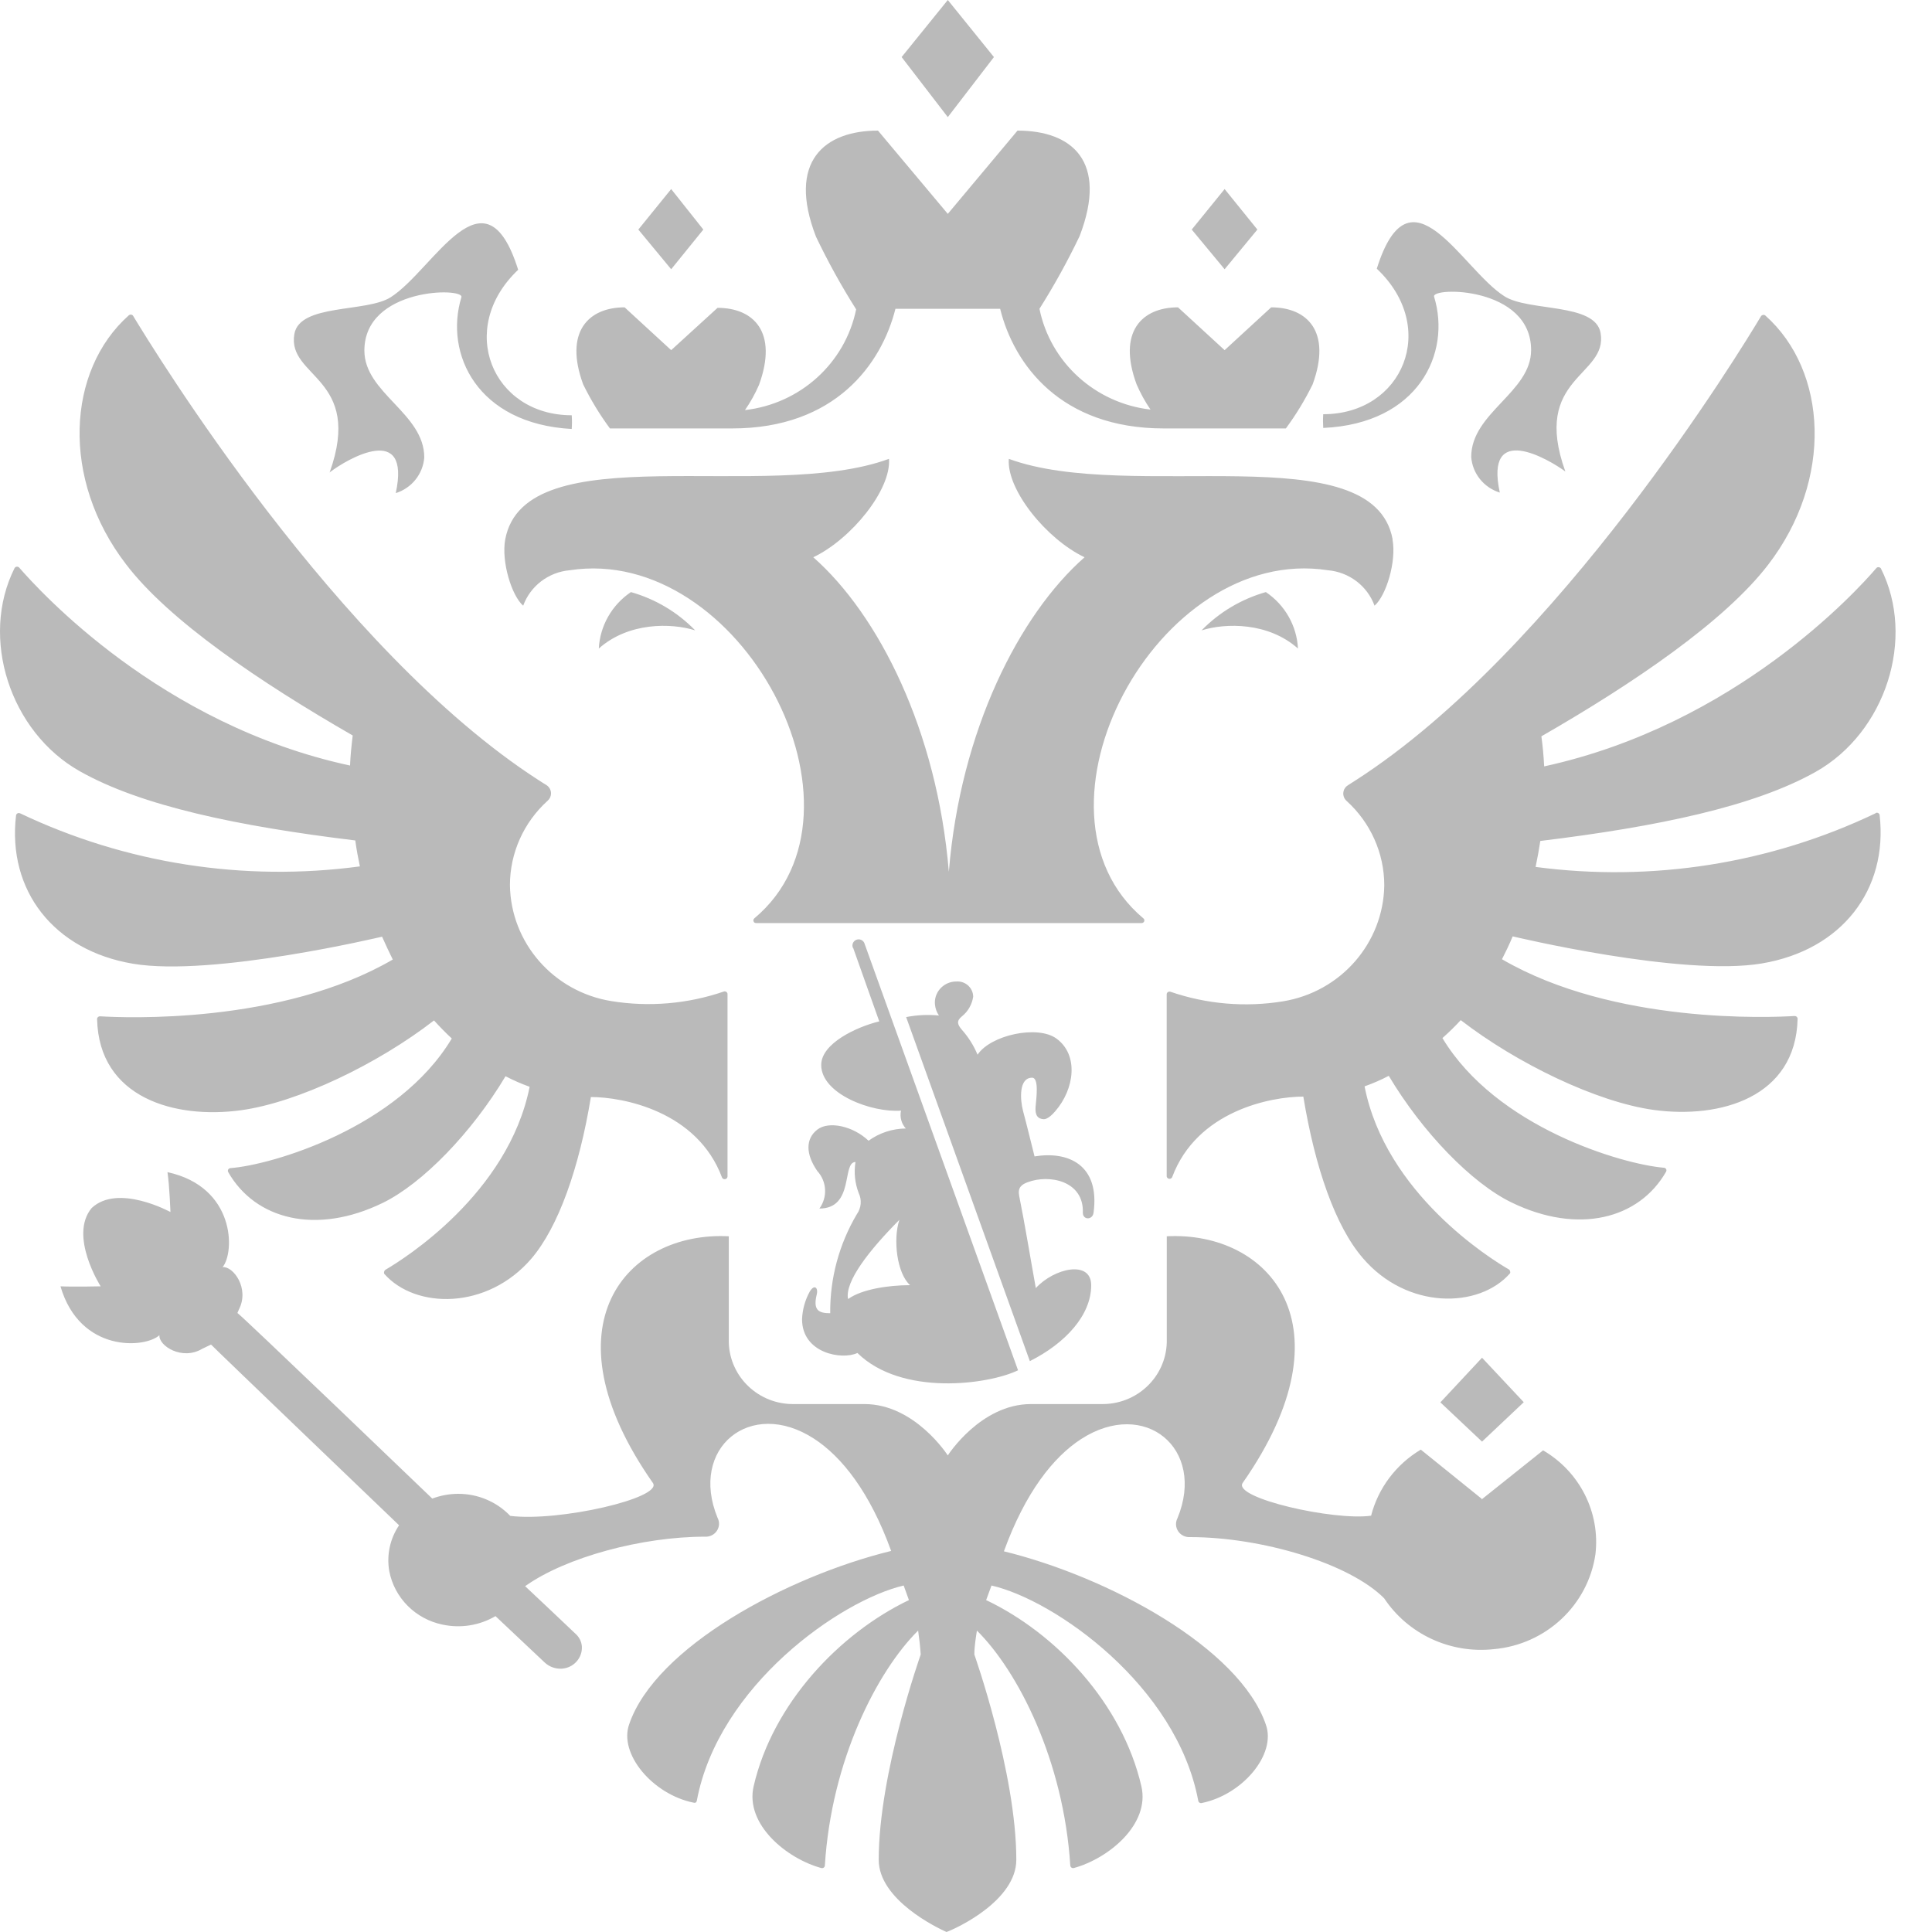 <svg width="50" height="50" viewBox="0 0 50 50" fill="none" xmlns="http://www.w3.org/2000/svg">
<g clip-path="url(#clip0_2848_7153)">
<path opacity="0.45" d="M33.591 16.784C32.824 16.101 31.721 16.118 31.097 16.314C31.553 15.845 32.127 15.504 32.76 15.323C33.254 15.655 33.562 16.196 33.591 16.784ZM36.041 13.958C35.537 11.227 29.265 13.035 26.108 11.875C26.047 12.672 27.078 13.95 28.068 14.422C26.38 15.908 24.853 18.903 24.556 22.562C24.252 18.903 22.736 15.908 21.048 14.422C22.035 13.95 23.068 12.672 23.007 11.875C19.851 13.035 13.585 11.222 13.075 13.961C12.97 14.54 13.244 15.421 13.54 15.675C13.726 15.165 14.195 14.807 14.743 14.758C19.161 14.081 22.849 20.986 19.521 23.768C19.492 23.793 19.488 23.836 19.513 23.865C19.527 23.881 19.547 23.889 19.568 23.889H29.545C29.583 23.89 29.615 23.86 29.616 23.823C29.617 23.802 29.608 23.782 29.592 23.769C26.267 20.978 29.95 14.073 34.367 14.758C34.916 14.806 35.387 15.164 35.573 15.675C35.869 15.422 36.144 14.54 36.038 13.961L36.041 13.958ZM37.114 7.678C37.036 7.421 39.625 7.405 39.625 9.06C39.625 10.152 38.075 10.681 38.075 11.825C38.106 12.254 38.4 12.619 38.815 12.748C38.416 10.914 40.065 11.875 40.511 12.202C39.625 9.745 41.62 9.745 41.423 8.617C41.285 7.828 39.553 8.071 38.929 7.664C37.82 6.954 36.498 4.191 35.631 6.954C37.249 8.478 36.307 10.72 34.245 10.72C34.237 10.838 34.237 10.956 34.245 11.075C36.709 10.965 37.563 9.141 37.114 7.678ZM8.544 12.216C8.99 11.875 10.642 10.914 10.242 12.762C10.656 12.632 10.948 12.266 10.98 11.839C10.98 10.695 9.43 10.174 9.43 9.073C9.43 7.435 12.022 7.435 11.941 7.692C11.495 9.155 12.349 10.968 14.796 11.102C14.805 10.984 14.805 10.865 14.796 10.747C12.742 10.747 11.803 8.505 13.41 6.982C12.543 4.218 11.226 6.982 10.112 7.692C9.486 8.093 7.754 7.853 7.618 8.645C7.421 9.778 9.414 9.761 8.53 12.23L8.544 12.216ZM15.497 16.784C16.265 16.101 17.368 16.118 17.991 16.314C17.536 15.845 16.962 15.503 16.328 15.323C15.835 15.656 15.527 16.196 15.497 16.784ZM25.723 1.477L24.529 0L23.334 1.477L24.529 3.031L25.723 1.477ZM32.541 5.941L31.693 4.893L30.842 5.941L31.693 6.968L32.541 5.941ZM39.431 36.285L38.355 35.138L37.277 36.293L38.355 37.309L39.431 36.293V36.285ZM18.202 5.941L17.37 4.893L16.52 5.941L17.37 6.968L18.202 5.941ZM15.78 11.088H18.947C21.613 11.088 22.811 9.428 23.174 7.992H25.884C26.239 9.428 27.444 11.088 30.119 11.088H33.278C33.543 10.729 33.775 10.347 33.971 9.947C34.47 8.582 33.832 7.954 32.898 7.954L31.693 9.062L30.487 7.954C29.553 7.954 28.913 8.587 29.415 9.947C29.514 10.175 29.634 10.394 29.775 10.6C28.345 10.435 27.185 9.382 26.901 7.992C27.284 7.385 27.631 6.757 27.94 6.111C28.689 4.164 27.733 3.38 26.333 3.38L24.529 5.535L22.722 3.38C21.336 3.38 20.366 4.178 21.117 6.124C21.426 6.771 21.773 7.399 22.157 8.006C21.872 9.397 20.711 10.45 19.28 10.613C19.422 10.408 19.544 10.189 19.643 9.961C20.142 8.595 19.504 7.967 18.57 7.967L17.37 9.062L16.165 7.954C15.231 7.954 14.593 8.587 15.092 9.947C15.288 10.347 15.52 10.729 15.785 11.088H15.78V11.088ZM48.537 21.049C45.807 22.353 42.748 22.835 39.741 22.436C39.788 22.215 39.829 21.991 39.863 21.764C42.911 21.393 45.406 20.869 46.994 19.973C48.798 18.955 49.588 16.519 48.676 14.709C48.652 14.676 48.605 14.668 48.571 14.691C48.565 14.696 48.559 14.702 48.554 14.709C48.055 15.29 44.915 18.755 39.963 19.834C39.949 19.561 39.926 19.315 39.891 19.056C42.313 17.663 44.646 16.069 45.763 14.611C47.451 12.41 47.296 9.6 45.688 8.167C45.672 8.152 45.649 8.146 45.627 8.15C45.606 8.154 45.587 8.165 45.575 8.183C45.068 9.035 40.309 16.839 35.08 20.197L34.888 20.32C34.766 20.392 34.727 20.548 34.8 20.669C34.814 20.69 34.83 20.71 34.849 20.727C35.47 21.289 35.824 22.081 35.825 22.911C35.804 24.406 34.698 25.672 33.2 25.915C32.225 26.073 31.224 25.988 30.29 25.666C30.253 25.653 30.212 25.672 30.198 25.708C30.195 25.716 30.194 25.724 30.194 25.732V30.445C30.199 30.485 30.237 30.513 30.278 30.507C30.303 30.503 30.324 30.488 30.335 30.466C30.975 28.746 32.893 28.38 33.73 28.38C34.032 30.218 34.561 31.741 35.271 32.56C36.41 33.893 38.272 33.874 39.079 32.954C39.088 32.936 39.088 32.914 39.079 32.896C39.076 32.877 39.063 32.859 39.045 32.85C38.571 32.577 35.858 30.884 35.315 28.115C35.53 28.039 35.739 27.948 35.941 27.842C36.817 29.311 38.092 30.622 39.117 31.119C40.841 31.957 42.418 31.55 43.119 30.322C43.138 30.288 43.125 30.247 43.092 30.229C43.082 30.224 43.072 30.221 43.061 30.221C41.994 30.133 38.724 29.183 37.33 26.865C37.496 26.719 37.654 26.564 37.804 26.401C39.261 27.526 41.323 28.52 42.792 28.724C44.519 28.962 46.475 28.402 46.522 26.365C46.521 26.324 46.486 26.293 46.445 26.294C46.445 26.294 46.445 26.294 46.445 26.294C45.83 26.332 41.767 26.513 38.871 24.825C38.97 24.631 39.065 24.435 39.148 24.233C39.148 24.233 43.524 25.284 45.597 24.934C47.67 24.585 48.864 23.023 48.645 21.095C48.641 21.056 48.605 21.029 48.566 21.033C48.557 21.034 48.548 21.037 48.54 21.041L48.537 21.049ZM9.888 24.241C9.976 24.443 10.071 24.64 10.165 24.833C7.269 26.518 3.206 26.34 2.591 26.302C2.551 26.299 2.516 26.328 2.513 26.367C2.513 26.37 2.513 26.373 2.513 26.376C2.56 28.41 4.517 28.97 6.244 28.732C7.718 28.527 9.78 27.534 11.232 26.409C11.379 26.57 11.531 26.728 11.692 26.876C10.306 29.194 7.028 30.152 5.961 30.231C5.923 30.234 5.894 30.267 5.897 30.305C5.898 30.314 5.901 30.324 5.905 30.332C6.604 31.561 8.183 31.971 9.907 31.13C10.932 30.63 12.207 29.319 13.083 27.853C13.285 27.958 13.493 28.049 13.707 28.126C13.152 30.895 10.45 32.585 9.976 32.861C9.959 32.871 9.947 32.888 9.943 32.907C9.936 32.926 9.936 32.946 9.943 32.965C10.752 33.885 12.612 33.904 13.754 32.571C14.452 31.752 14.99 30.229 15.292 28.391C16.123 28.391 18.047 28.757 18.687 30.477C18.705 30.514 18.75 30.528 18.787 30.51C18.81 30.499 18.825 30.477 18.828 30.452V25.726C18.828 25.687 18.795 25.656 18.755 25.656C18.747 25.656 18.739 25.658 18.731 25.661C17.798 25.981 16.799 26.066 15.824 25.909C14.325 25.667 13.218 24.401 13.197 22.906C13.198 22.075 13.553 21.282 14.175 20.721C14.281 20.628 14.29 20.467 14.195 20.363C14.178 20.344 14.158 20.327 14.136 20.314C14.07 20.273 14.006 20.235 13.942 20.192C8.718 16.825 3.965 9.03 3.447 8.178C3.428 8.143 3.384 8.131 3.349 8.15C3.343 8.153 3.338 8.157 3.333 8.161C1.726 9.592 1.571 12.402 3.261 14.602C4.37 16.06 6.726 17.652 9.128 19.034C9.095 19.307 9.07 19.553 9.059 19.812C4.146 18.755 1.019 15.285 0.504 14.698C0.481 14.664 0.435 14.655 0.4 14.677C0.392 14.683 0.385 14.69 0.379 14.698C-0.53 16.508 0.26 18.941 2.064 19.959C3.649 20.855 6.135 21.379 9.195 21.751C9.225 21.977 9.267 22.201 9.314 22.422C6.31 22.826 3.251 22.348 0.521 21.049C0.485 21.031 0.442 21.044 0.423 21.078C0.419 21.086 0.416 21.095 0.415 21.104C0.188 23.042 1.388 24.599 3.447 24.942C5.506 25.287 9.888 24.241 9.888 24.241ZM38.347 38.789L36.77 37.516C36.13 37.898 35.668 38.512 35.484 39.226C34.525 39.362 31.909 38.772 32.158 38.382C35.024 34.286 32.832 31.859 30.196 31.995V34.739C30.174 35.64 29.417 36.354 28.503 36.337H26.682C25.377 36.337 24.529 37.666 24.529 37.666C24.529 37.666 23.678 36.337 22.373 36.337H20.555C19.64 36.354 18.884 35.64 18.861 34.739V31.995C16.229 31.859 14.034 34.294 16.899 38.382C17.151 38.77 14.466 39.387 13.205 39.231C12.855 38.865 12.366 38.658 11.855 38.66C11.627 38.661 11.401 38.703 11.187 38.783C11.187 38.783 6.235 34.027 6.144 33.98L6.185 33.885C6.462 33.339 6.035 32.765 5.761 32.793C6.08 32.408 6.094 30.718 4.334 30.335C4.386 30.674 4.411 31.367 4.411 31.367C4.411 31.367 3.054 30.622 2.372 31.264C1.773 31.984 2.605 33.29 2.605 33.29C2.605 33.29 1.909 33.306 1.565 33.29C2.07 35.018 3.76 34.895 4.126 34.554C4.101 34.827 4.711 35.22 5.235 34.906L5.462 34.797C5.503 34.849 10.328 39.474 10.328 39.474C10.094 39.821 10.003 40.243 10.073 40.654C10.204 41.352 10.752 41.903 11.459 42.046C11.926 42.145 12.413 42.066 12.823 41.825L14.097 43.026C14.216 43.137 14.375 43.194 14.538 43.185C14.842 43.167 15.075 42.911 15.059 42.611C15.049 42.483 14.989 42.363 14.89 42.278C14.87 42.254 13.59 41.05 13.59 41.05C14.646 40.299 16.614 39.769 18.249 39.769C18.437 39.779 18.597 39.637 18.608 39.452C18.611 39.392 18.598 39.333 18.57 39.28C17.83 37.475 19.421 36.167 21.065 37.232C21.782 37.697 22.511 38.611 23.063 40.138C20.361 40.801 16.966 42.628 16.284 44.621C16.007 45.391 16.894 46.439 17.947 46.652C17.965 46.659 17.984 46.659 18.002 46.652C18.018 46.642 18.029 46.625 18.033 46.606C18.587 43.63 21.744 41.418 23.387 41.033L23.523 41.41C21.735 42.267 20 44.078 19.504 46.229C19.277 47.215 20.361 48.102 21.256 48.345C21.294 48.356 21.334 48.334 21.345 48.296C21.346 48.292 21.347 48.287 21.347 48.282C21.516 45.552 22.702 43.25 23.761 42.199C23.791 42.404 23.814 42.611 23.828 42.819C23.828 42.819 22.741 45.888 22.741 48.13C22.741 49.173 24.268 49.899 24.495 50C24.773 49.899 26.302 49.181 26.302 48.13C26.302 45.888 25.216 42.819 25.216 42.819C25.216 42.611 25.252 42.404 25.282 42.199C26.344 43.25 27.527 45.56 27.699 48.28C27.701 48.319 27.735 48.349 27.775 48.347C27.779 48.347 27.784 48.346 27.788 48.345C28.686 48.102 29.767 47.215 29.539 46.229C29.043 44.078 27.322 42.267 25.521 41.41L25.66 41.033C27.303 41.41 30.457 43.63 31.011 46.606C31.018 46.645 31.055 46.67 31.094 46.664C31.095 46.664 31.096 46.663 31.097 46.663C32.156 46.45 33.037 45.402 32.76 44.632C32.075 42.639 28.683 40.809 25.981 40.148C26.535 38.622 27.261 37.708 27.979 37.243C29.625 36.178 31.216 37.486 30.473 39.291C30.387 39.456 30.453 39.659 30.621 39.743C30.675 39.771 30.736 39.784 30.797 39.78C32.643 39.78 34.921 40.457 35.822 41.364C36.44 42.294 37.538 42.803 38.66 42.68C40.009 42.56 41.097 41.543 41.29 40.222C41.416 39.142 40.885 38.089 39.935 37.535L38.341 38.808L38.347 38.789ZM26.593 30.597C27.148 30.384 28.054 30.556 28.024 31.386C28.024 31.578 28.276 31.578 28.301 31.386C28.47 30.141 27.641 29.784 26.774 29.928C26.666 29.5 26.577 29.126 26.477 28.754C26.397 28.454 26.366 27.891 26.71 27.891C26.893 27.891 26.821 28.416 26.801 28.64C26.782 28.863 26.857 28.959 27.015 28.965C27.114 28.965 27.239 28.842 27.311 28.757C27.807 28.186 27.924 27.304 27.342 26.879C26.854 26.521 25.635 26.786 25.299 27.296C25.201 27.06 25.063 26.841 24.892 26.649C24.778 26.515 24.748 26.423 24.892 26.305C25.053 26.177 25.157 25.994 25.186 25.792C25.182 25.572 24.997 25.396 24.774 25.4C24.766 25.4 24.759 25.401 24.751 25.401C24.445 25.4 24.195 25.644 24.194 25.945C24.194 25.962 24.195 25.98 24.197 25.997C24.206 26.098 24.241 26.196 24.299 26.281C24.016 26.254 23.73 26.267 23.451 26.322L26.652 35.226C27.567 34.767 28.24 34.041 28.24 33.263C28.24 32.599 27.276 32.82 26.807 33.336C26.655 32.495 26.53 31.717 26.375 30.942C26.336 30.729 26.441 30.652 26.61 30.59L26.593 30.597ZM22.082 24.538L22.755 26.433C22.179 26.573 21.253 26.999 21.253 27.561C21.253 28.312 22.561 28.801 23.318 28.743C23.282 28.908 23.328 29.079 23.442 29.205C23.095 29.209 22.758 29.319 22.478 29.522C22.079 29.142 21.45 29.003 21.151 29.235C20.851 29.467 20.843 29.86 21.151 30.305C21.399 30.576 21.422 30.981 21.206 31.277C22.118 31.277 21.782 30.073 22.14 30.073C22.096 30.343 22.125 30.62 22.223 30.876C22.308 31.053 22.29 31.262 22.176 31.422C21.715 32.2 21.477 33.086 21.486 33.986C21.186 33.986 21.034 33.909 21.139 33.494C21.178 33.341 21.084 33.221 20.959 33.421C20.836 33.642 20.767 33.889 20.757 34.141C20.757 35.026 21.793 35.203 22.19 35.015C23.334 36.14 25.582 35.834 26.347 35.463L22.378 24.432C22.357 24.347 22.271 24.294 22.184 24.315C22.098 24.335 22.045 24.421 22.065 24.506C22.068 24.518 22.073 24.53 22.079 24.541L22.082 24.538ZM21.946 33.614C21.863 33.161 22.5 32.35 23.276 31.569C23.107 32.077 23.212 32.956 23.553 33.26C22.98 33.26 22.298 33.369 21.957 33.614H21.946V33.614Z" fill="black" fill-opacity="0.6"/>
</g>
<defs>
<clipPath id="clip0_2848_7153">
<rect width="50" height="50" fill="white"/>
</clipPath>
</defs>
</svg>
